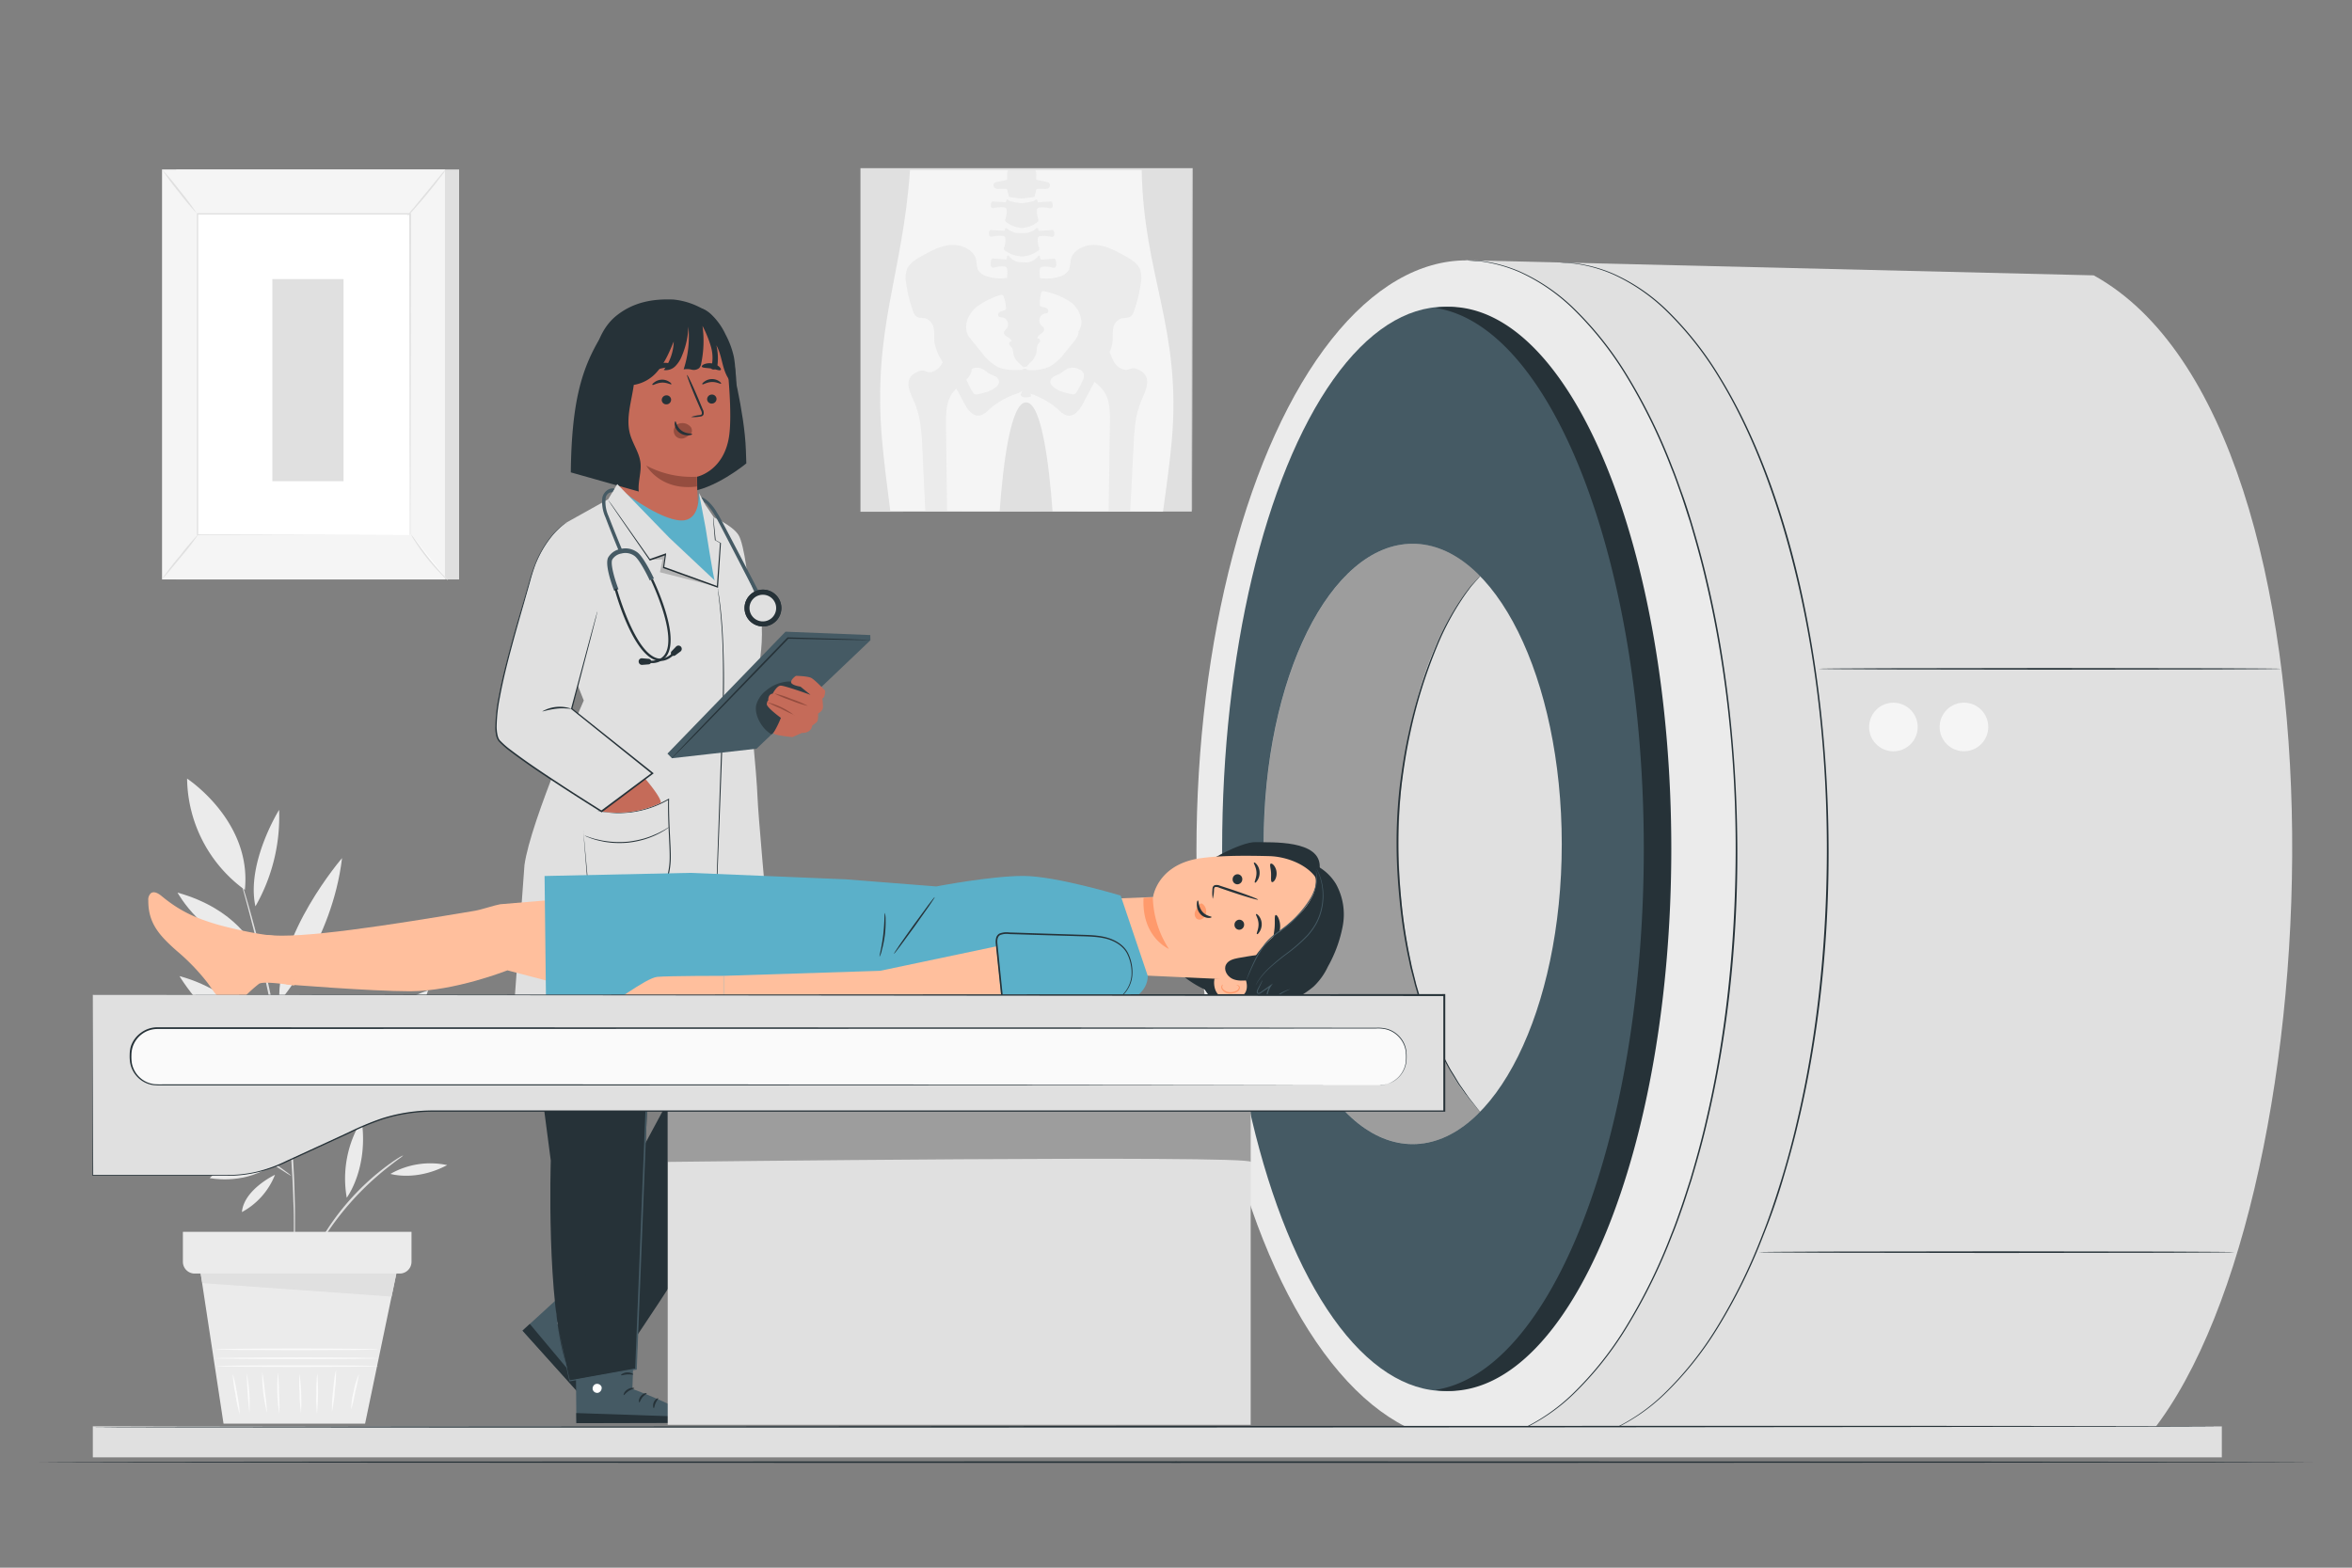 <svg xmlns="http://www.w3.org/2000/svg" viewBox="0 0 750 500"><rect x="0" y="0" width="750" height="500" fill="#808080" stroke="none"/><g id="freepik--background-complete--inject-2"><rect x="56.19" y="54.05" width="90.21" height="130.76" style="fill:#e0e0e0"></rect><rect x="51.67" y="54.05" width="90.21" height="130.76" style="fill:#f5f5f5"></rect><rect x="62.88" y="68.21" width="67.8" height="102.44" style="fill:#fff"></rect><path d="M130.68,170.65s0-.18,0-.5,0-.82,0-1.46c0-1.28,0-3.17,0-5.61,0-4.91,0-12.07-.06-21.11,0-18.06-.06-43.64-.11-73.76l.23.23-67.79,0h0l.24-.25c0,38.64,0,74.27,0,102.44l-.2-.2,49.35.1,13.63,0,3.58,0c.81,0,1.24,0,1.24,0l-1.2,0-3.54,0-13.59.05-49.47.1h-.2v-.19c0-28.17,0-63.8,0-102.44V68h.26l67.79,0h.22v.22c0,30.18-.08,55.81-.11,73.91,0,9,0,16.15-.06,21,0,2.43,0,4.3,0,5.58,0,.62,0,1.09,0,1.42S130.68,170.65,130.68,170.65Z" style="fill:#e0e0e0"></path><path d="M142.14,54.05a16,16,0,0,1-1.61,2.33c-1.05,1.41-2.53,3.31-4.23,5.37s-3.29,3.89-4.46,5.19a15.6,15.6,0,0,1-2,2,17.49,17.49,0,0,1,1.73-2.25l4.34-5.27,4.34-5.27A16.35,16.35,0,0,1,142.14,54.05Z" style="fill:#e0e0e0"></path><path d="M131,170.32a84.67,84.67,0,0,0,11.83,14.79" style="fill:#fff"></path><path d="M142.85,185.11a13.8,13.8,0,0,1-2.06-1.88,63.13,63.13,0,0,1-4.46-5,63.89,63.89,0,0,1-3.93-5.46,13.79,13.79,0,0,1-1.38-2.42,18.4,18.4,0,0,1,1.67,2.23c1,1.39,2.39,3.3,4,5.34s3.19,3.83,4.33,5.1A19.24,19.24,0,0,1,142.85,185.11Z" style="fill:#e0e0e0"></path><path d="M51.66,184.71l11.81-14.58" style="fill:#fff"></path><path d="M63.47,170.13a88.54,88.54,0,0,1-5.71,7.44c-3.27,4-6,7.22-6.1,7.14a86.64,86.64,0,0,1,5.72-7.45A91.18,91.18,0,0,1,63.47,170.13Z" style="fill:#e0e0e0"></path><path d="M51.67,54.05a78.24,78.24,0,0,1,5.74,6.85,83.21,83.21,0,0,1,5.35,7.17A81.32,81.32,0,0,1,57,61.21,81.55,81.55,0,0,1,51.67,54.05Z" style="fill:#e0e0e0"></path><rect x="86.85" y="89.01" width="22.7" height="64.46" style="fill:#e0e0e0"></rect><path d="M94.77,352.88a35.31,35.31,0,0,1,9.39-23.33C107,341.26,94.77,352.88,94.77,352.88Z" style="fill:#ebebeb"></path><path d="M108.41,346.28a35.28,35.28,0,0,1,25.14-.7C124,352.85,108.41,346.28,108.41,346.28Z" style="fill:#ebebeb"></path><path d="M110,338.69a27.84,27.84,0,0,1,3.42-19.54C117.5,327.72,110,338.69,110,338.69Z" style="fill:#ebebeb"></path><path d="M57.23,311.32C77.16,316.63,87.86,334,87.86,334,70.82,334,57.23,311.32,57.23,311.32Z" style="fill:#ebebeb"></path><path d="M89.07,319.49c-1-21.49,20-45.8,20-45.8-3.17,26.67-20,45.8-20,45.8" style="fill:#ebebeb"></path><path d="M89,258.3a57.46,57.46,0,0,1-7.55,30.77C78.45,275.25,89,258.3,89,258.3Z" style="fill:#ebebeb"></path><path d="M80.87,302c-15.71-1.68-24.26-17.31-24.26-17.31C75.61,290,80.87,302,80.87,302Z" style="fill:#ebebeb"></path><path d="M47,367.64a35.32,35.32,0,0,1,24.7-4.76C63.39,371.61,47,367.64,47,367.64Z" style="fill:#ebebeb"></path><path d="M87.69,374.69a23.12,23.12,0,0,1-10.55,11.89C77.81,379.33,87.69,374.69,87.69,374.69Z" style="fill:#ebebeb"></path><path d="M85.67,372.38c-8.93,5.5-18.79,3.35-18.79,3.35C72.93,369.43,85.67,372.38,85.67,372.38Z" style="fill:#ebebeb"></path><path d="M93.7,401.3a1.34,1.34,0,0,1,0-.32c0-.25,0-.56,0-.94,0-.88,0-2.08,0-3.6s0-3.47,0-5.69,0-4.75-.16-7.54c-.13-5.59-.53-12.23-1.1-19.59s-1.53-15.43-2.76-23.87C87.11,322.88,83.71,307.8,81,297c-1.38-5.42-2.53-9.79-3.38-12.8-.39-1.46-.71-2.62-.94-3.47l-.22-.91a1.31,1.31,0,0,1-.06-.32,1.44,1.44,0,0,1,.12.3l.3.89c.26.84.62,2,1.06,3.44.93,3,2.16,7.34,3.6,12.75a398.34,398.34,0,0,1,8.82,42.81c1.23,8.45,2.1,16.54,2.71,23.91s.88,14,1,19.64c.09,2.79.06,5.32.06,7.55s0,4.13-.09,5.69-.1,2.72-.13,3.61c0,.37,0,.68-.05.93A1,1,0,0,1,93.7,401.3Z" style="fill:#e0e0e0"></path><path d="M64.87,355.82c.11-.16,6.46,4,14.18,9.29s13.89,9.72,13.78,9.88-6.45-4-14.18-9.3S64.76,356,64.87,355.82Z" style="fill:#e0e0e0"></path><path d="M92.83,358.11a6,6,0,0,1,1-1.07l2.83-2.72,9.44-8.86,9.44-8.85,2.86-2.68a6.13,6.13,0,0,1,1.11-.93,5.26,5.26,0,0,1-.91,1.12c-.62.69-1.55,1.66-2.71,2.85-2.33,2.36-5.61,5.55-9.31,9s-7.1,6.52-9.59,8.71c-1.24,1.09-2.26,2-3,2.56A5.06,5.06,0,0,1,92.83,358.11Z" style="fill:#e0e0e0"></path><path d="M44.7,345.64s16.24-.31,23.1,12.47A29.27,29.27,0,0,1,44.7,345.64Z" style="fill:#ebebeb"></path><path d="M66.87,339.12S80.09,348.55,78,362.9A29.25,29.25,0,0,1,66.87,339.12Z" style="fill:#ebebeb"></path><path d="M136.5,315.89s-5.22,18.17-21.79,21.44A34.06,34.06,0,0,1,136.5,315.89Z" style="fill:#ebebeb"></path><path d="M59.66,248.33s20.72,13.51,18.42,35.49A44.56,44.56,0,0,1,59.66,248.33Z" style="fill:#ebebeb"></path><path d="M128.6,368.5a8.41,8.41,0,0,1-1.35,1.08c-.89.65-2.17,1.61-3.71,2.84A90.92,90.92,0,0,0,103,395.24c-1.05,1.67-1.87,3-2.42,4a8.91,8.91,0,0,1-.93,1.45,8.15,8.15,0,0,1,.69-1.58c.47-1,1.23-2.42,2.24-4.13a79.25,79.25,0,0,1,20.61-23c1.6-1.19,2.92-2.1,3.87-2.68A8.46,8.46,0,0,1,128.6,368.5Z" style="fill:#e0e0e0"></path><path d="M110.57,382a35.32,35.32,0,0,1,4.76-24.7C117.56,372.7,110.57,382,110.57,382Z" style="fill:#ebebeb"></path><path d="M124.51,374.4a25.68,25.68,0,0,1,18.08-2.8C132.59,376.9,124.51,374.4,124.51,374.4Z" style="fill:#ebebeb"></path><polygon points="63.5 402.99 71.28 454.06 116.42 454.06 126.9 403.73 63.5 402.99" style="fill:#ebebeb"></polygon><path d="M120.59,435.72c0,.14-11.57.26-25.84.26s-25.84-.12-25.84-.26,11.57-.27,25.84-.27S120.59,435.57,120.59,435.72Z" style="fill:#fafafa"></path><path d="M120.76,433.21c0,.14-11.65.26-26,.26s-26-.12-26-.26,11.64-.27,26-.27S120.76,433.06,120.76,433.21Z" style="fill:#fafafa"></path><path d="M120.67,430.37c0,.15-11.64.26-26,.26s-26-.11-26-.26,11.64-.27,26-.27S120.67,430.22,120.67,430.37Z" style="fill:#fafafa"></path><path d="M76.46,451.14a41.52,41.52,0,0,1-1.38-6.43,42.09,42.09,0,0,1-.87-6.52,39.82,39.82,0,0,1,1.39,6.43A41.57,41.57,0,0,1,76.46,451.14Z" style="fill:#fafafa"></path><path d="M79.53,450.6A146.27,146.27,0,0,1,78.68,438a50.33,50.33,0,0,1,.85,12.57Z" style="fill:#fafafa"></path><path d="M85.13,450.6a50.68,50.68,0,0,1-1.52-13,56.79,56.79,0,0,1,.87,6.47A55.26,55.26,0,0,1,85.13,450.6Z" style="fill:#fafafa"></path><path d="M89.06,450.87a51.94,51.94,0,0,1-.43-13.1,56,56,0,0,1,.33,6.54A55.46,55.46,0,0,1,89.06,450.87Z" style="fill:#fafafa"></path><path d="M96,450.6a38.38,38.38,0,0,1-.47-6.2,37.41,37.41,0,0,1,0-6.23A71.74,71.74,0,0,1,96,450.6Z" style="fill:#fafafa"></path><path d="M101.09,450.87a40,40,0,0,1-.21-6.42,38.53,38.53,0,0,1,.32-6.41,77.77,77.77,0,0,1-.11,12.83Z" style="fill:#fafafa"></path><path d="M105.86,450.19a41.51,41.51,0,0,1,.38-6.71,42,42,0,0,1,.92-6.66,43.76,43.76,0,0,1-.39,6.71A44.26,44.26,0,0,1,105.86,450.19Z" style="fill:#fafafa"></path><path d="M112,449.52a22.75,22.75,0,0,1,.76-5.71,22.23,22.23,0,0,1,1.68-5.5,51.62,51.62,0,0,1-1.16,5.62A52,52,0,0,1,112,449.52Z" style="fill:#fafafa"></path><path d="M58.32,392.88v9.55a3.76,3.76,0,0,0,3.77,3.76h65.37a3.76,3.76,0,0,0,3.76-3.76v-9.55Z" style="fill:#ebebeb"></path><polygon points="63.99 406.19 64.53 409.24 124.86 413.54 126.39 406.19 63.99 406.19" style="fill:#e0e0e0"></polygon><rect x="274.56" y="54.05" width="105.44" height="109.1" style="fill:#e0e0e0"></rect><path d="M281.29,140.61c.54,6.12,1.54,14.14,2.62,22.54h34.85c1.09-15.13,3.54-34.89,8.44-34.8,4.89-.09,7.34,19.67,8.44,34.8h35.22c1.18-8.4,2.25-16.42,2.79-22.54,3.18-35.91-9-52.44-9.6-86.56H290.2C287.83,88.12,278.12,104.7,281.29,140.61Z" style="fill:#f5f5f5"></path><path d="M362.88,117.83c-2.77-1.24-2.63,1.15-5.64-.42-2-1-2.53-3.23-3.43-5.09a10.79,10.79,0,0,0,.9-2.91c.21-1.46,0-3,.23-4.41a4,4,0,0,1,2.57-3.42c1-.28,2.14-.06,3-.63a3.29,3.29,0,0,0,1.07-1.69,45.38,45.38,0,0,0,2.19-8.88,8.4,8.4,0,0,0-.25-4.51c-.85-2-2.95-3.22-4.92-4.31-2.94-1.62-6-3.28-9.41-3.44S342,79.85,341.39,83a12.39,12.39,0,0,1-.5,3,5.08,5.08,0,0,1-3.23,2.29,14.21,14.21,0,0,1-6,.39,12,12,0,0,1-.12-2.47,1.75,1.75,0,0,1,.12-.65,1,1,0,0,1,.87-.49,7.93,7.93,0,0,1,3.06.27,1,1,0,0,0,.8,0c.55-.3.49-1.34.33-2.09a1.11,1.11,0,0,0-.28-.66.65.65,0,0,0-.47-.09l-3.76.3a.41.41,0,0,1-.34-.07c-.27-.23-.09-.92-.38-1.12s-.41.08-.57.27a5.56,5.56,0,0,1-2.79,1.75c-.45.11-2,0-2.76,0a5.2,5.2,0,0,1-.75-.06,5.52,5.52,0,0,1-2.79-1.75c-.16-.19-.38-.4-.58-.27s-.1.89-.37,1.12a.42.42,0,0,1-.34.07l-3.77-.3a.62.62,0,0,0-.46.09,1.12,1.12,0,0,0-.29.66c-.16.75-.22,1.79.34,2.09a1,1,0,0,0,.8,0,7.88,7.88,0,0,1,3.05-.27,1,1,0,0,1,.88.49,1.75,1.75,0,0,1,.12.65,11.44,11.44,0,0,1-.13,2.48,14.17,14.17,0,0,1-6-.39A5.05,5.05,0,0,1,311.82,86a11.92,11.92,0,0,1-.51-3c-.61-3.15-4.37-5-7.77-4.88s-6.48,1.82-9.41,3.44c-2,1.09-4.07,2.31-4.92,4.31a8.5,8.5,0,0,0-.26,4.51,45.4,45.4,0,0,0,2.2,8.88,3.16,3.16,0,0,0,1.07,1.69c.83.57,2,.35,3,.63a4.07,4.07,0,0,1,2.57,3.42c.23,1.46,0,3,.22,4.41a16,16,0,0,0,2,5.09c.19.35.38.7.56,1.06a5.41,5.41,0,0,1-2.32,2.6c-3,1.56-2.87-.84-5.64.41-4,1.78-3.23,4.94-1.6,8.41a30.15,30.15,0,0,1,2.34,7.39,61.77,61.77,0,0,1,.72,7.81q.51,10.48,1,21H302q-.17-13.82-.34-27.62c0-3.61,0-7.54,2.18-10.37a11.36,11.36,0,0,1,1.15-1.25l2.56,4.82c1,1.94,2.72,4.2,5,3.75a5.91,5.91,0,0,0,2.61-1.69,25.5,25.5,0,0,1,8.51-5.08,8.11,8.11,0,0,0,2.23-1,1.74,1.74,0,0,1-.19.54c-.24.42-.4.75.09,1.13a1.76,1.76,0,0,0,.94.31,4.23,4.23,0,0,0,2-.3,1.72,1.72,0,0,0-.2-.88l.65.23a25.4,25.4,0,0,1,8.51,5.08,6,6,0,0,0,2.61,1.69c2.24.45,3.94-1.81,5-3.75l3.69-7a17.28,17.28,0,0,1,2.75,2.65c2.17,2.83,2.22,6.76,2.17,10.37q-.21,14.17-.4,28.37h6.88l1.11-21.7a60.14,60.14,0,0,1,.73-7.82,30.26,30.26,0,0,1,2.36-7.38C366.1,122.78,366.85,119.62,362.88,117.83ZM318,123.07a7.27,7.27,0,0,1-3.35,1.92,25.88,25.88,0,0,1-2.58.7,1.93,1.93,0,0,1-1.28,0,1.83,1.83,0,0,1-.72-.81,31,31,0,0,1-1.81-3.54c0-.08-.07-.16-.11-.25a6.82,6.82,0,0,0,1.49-2.18,3.2,3.2,0,0,0,.2-1.23,4.15,4.15,0,0,1,3.43,0c.82.42,1.49,1.1,2.3,1.54.62.34,1.31.54,1.91.91a2,2,0,0,1,1.09,1.71A2.07,2.07,0,0,1,318,123.07Zm9.52-5.07a.59.59,0,0,0-.18-.28.77.77,0,0,0-.48-.1c-.34,0-.75,0-.93.35-2.71.12-5.53.14-7.92-1a16.14,16.14,0,0,1-5-4.57l-2.65-3.24a14,14,0,0,1-.87-1.16,5.11,5.11,0,0,1-1.39-3.09c-.26-2.72,1.31-5.36,3.41-7.09a24.72,24.72,0,0,1,7.25-3.65,1.12,1.12,0,0,1,.91-.07,1.14,1.14,0,0,1,.45.67,13.89,13.89,0,0,1,.67,3.26,1.05,1.05,0,0,1-.09.66.92.92,0,0,1-.48.31,6.08,6.08,0,0,0-1.46.54c-.43.3-.69,1-.34,1.36s.81.27,1.25.33a2.27,2.27,0,0,1,1.44,3.42c-.35.47-.91.84-.95,1.43-.11,1.29,2.18,1.49,2.43,2.77a.82.82,0,0,0-.7,1.21,3.09,3.09,0,0,0,.52.5c.65.64.6,1.68.81,2.57.4,1.65,1.75,2.83,3.09,3.87v.16a11.43,11.43,0,0,0,1.54-.47l-.36,0c1.35-1.24,2.78-2.63,3.05-4.45.13-.91,0-1.95.58-2.64a3.51,3.51,0,0,0,.47-.55.83.83,0,0,0-.81-1.14c.12-1.29,2.39-1.71,2.17-3-.11-.57-.69-.89-1.08-1.33a2.27,2.27,0,0,1,1.12-3.54c.43-.1.94-.09,1.21-.44a1,1,0,0,0-.46-1.32,5.43,5.43,0,0,0-1.51-.4,1,1,0,0,1-.5-.27,1.09,1.09,0,0,1-.16-.64,13.75,13.75,0,0,1,.38-3.32,1.08,1.08,0,0,1,.38-.71,1.17,1.17,0,0,1,.92,0,24.92,24.92,0,0,1,7.55,3,8.57,8.57,0,0,1,4.05,6.75,5.14,5.14,0,0,1-.95,3c.1,1.25-.79,2.46-1.63,3.49l-2.66,3.24a16,16,0,0,1-5,4.57A14.78,14.78,0,0,1,327.55,118Zm17.73,3.31a31,31,0,0,1-1.81,3.54,1.83,1.83,0,0,1-.72.81,1.93,1.93,0,0,1-1.28,0,25.88,25.88,0,0,1-2.58-.7,7.22,7.22,0,0,1-3.35-1.92,2.14,2.14,0,0,1-.58-1.22,2.05,2.05,0,0,1,1.1-1.71c.6-.37,1.29-.57,1.91-.91.81-.44,1.48-1.12,2.3-1.54a4.55,4.55,0,0,1,4.15.27,2.22,2.22,0,0,1,1.23,1.43A3.11,3.11,0,0,1,345.28,121.31Z" style="fill:#ebebeb"></path><path d="M315.8,75.43a1.37,1.37,0,0,0,.8,0,10.08,10.08,0,0,1,3-.2,1.14,1.14,0,0,1,.88.37,1,1,0,0,1,.12.48,6.64,6.64,0,0,1-.35,2.69,1.16,1.16,0,0,0-.1.77,1,1,0,0,0,.37.4,9.24,9.24,0,0,0,4.54,1.76.81.81,0,0,0,.38.07l.45,0h.2a1,1,0,0,0,.3,0,9.33,9.33,0,0,0,4.61-1.77,1,1,0,0,0,.37-.4,1.1,1.1,0,0,0-.09-.77,6.64,6.64,0,0,1-.35-2.69,1,1,0,0,1,.12-.49,1.16,1.16,0,0,1,.87-.36,10.15,10.15,0,0,1,3.06.2,1.37,1.37,0,0,0,.8,0c.55-.22.49-1,.33-1.55a.74.74,0,0,0-.28-.49.83.83,0,0,0-.47-.06l-3.76.22a.56.56,0,0,1-.34,0c-.27-.18-.09-.69-.38-.84s-.41.06-.57.2a6,6,0,0,1-2.79,1.3c-.15,0-.4,0-.69.08a17.46,17.46,0,0,1-2.82-.09,5.89,5.89,0,0,1-2.79-1.3c-.16-.14-.38-.3-.58-.2s-.1.66-.37.84a.57.57,0,0,1-.34,0l-3.77-.22a.79.79,0,0,0-.46.06.75.75,0,0,0-.29.49C315.31,74.44,315.24,75.21,315.8,75.43Z" style="fill:#ebebeb"></path><path d="M316.38,66.32a1.17,1.17,0,0,0,.76,0,9.36,9.36,0,0,1,2.89-.2,1,1,0,0,1,.83.37A1.26,1.26,0,0,1,321,67a7.2,7.2,0,0,1-.34,2.69,1.22,1.22,0,0,0-.09.77,1.15,1.15,0,0,0,.35.41,8.61,8.61,0,0,0,4.18,1.74.71.71,0,0,0,.38.08l.47,0h.24a.79.79,0,0,0,.34-.06,8.5,8.5,0,0,0,4.21-1.75.9.9,0,0,0,.35-.4,1.21,1.21,0,0,0-.08-.77,7,7,0,0,1-.34-2.69,1,1,0,0,1,.12-.48,1,1,0,0,1,.83-.37,9.38,9.38,0,0,1,2.89.2,1.24,1.24,0,0,0,.76,0c.52-.22.46-1,.31-1.55a.77.77,0,0,0-.27-.49.73.73,0,0,0-.44-.06l-3.56.22a.54.54,0,0,1-.33,0c-.25-.18-.08-.68-.35-.83s-.39,0-.55.19c-.57.51-3,.77-4.22,1-1.2-.2-3.69-.46-4.28-1-.15-.14-.36-.3-.54-.19s-.1.65-.36.83a.5.5,0,0,1-.32,0l-3.57-.22a.73.73,0,0,0-.44.06.77.77,0,0,0-.27.49C315.91,65.33,315.86,66.1,316.38,66.32Z" style="fill:#ebebeb"></path><path d="M317.35,60.05a2.06,2.06,0,0,0,1.17.21l2.16,0a.53.53,0,0,1,.4.12.77.77,0,0,1,.17.39l.48,2a28.4,28.4,0,0,0,3.87.52h0a33.81,33.81,0,0,0,4.29-.51l.48-2a.85.85,0,0,1,.16-.39.56.56,0,0,1,.41-.12l2.16,0a2.24,2.24,0,0,0,1.17-.21,1.2,1.2,0,0,0,.52-1.21c-.13-.6-.71-.79-1.2-.88l-3.09-.6c-.17-.94.11-2-.21-2.85a1.73,1.73,0,0,0-.24-.47h-8.5a2.2,2.2,0,0,0-.24.46c-.31.88,0,1.92-.2,2.86L318,58c-.49.09-1.08.28-1.21.88A1.2,1.2,0,0,0,317.35,60.05Z" style="fill:#ebebeb"></path><path d="M380,163.15s0-.18,0-.52,0-.85,0-1.51c0-1.34,0-3.31,0-5.87,0-5.14,0-12.66-.06-22.21,0-19.1-.07-46.35-.12-79l.23.22-105.43,0h0l.26-.26c0,40,0,77.48,0,109.1l-.22-.22L351,163l21.43.06,5.66,0,1.46,0h-1.41l-5.62,0-21.37.06-76.54.11h-.23v-.22c0-31.62,0-69.08,0-109.1v-.26h.27l105.43,0h.23v.23c-.05,32.7-.09,60-.12,79.13,0,9.54-.05,17-.06,22.16,0,2.54,0,4.5,0,5.83,0,.65,0,1.14,0,1.48S380,163.15,380,163.15Z" style="fill:#e0e0e0"></path></g><g id="freepik--ct-scan--inject-2"><path d="M683.51,459.86H467.63V83l200,4.82C754.38,135.63,744.34,390.3,683.51,459.86Z" style="fill:#e0e0e0"></path><ellipse cx="467.63" cy="271.45" rx="86.11" ry="188.41" style="fill:#ebebeb"></ellipse><path d="M496.74,459.86l1.15-.09,3.36-.22a46.6,46.6,0,0,0,12.44-3.47,60.16,60.16,0,0,0,16.84-11.5,107.7,107.7,0,0,0,16.88-21.17,177.75,177.75,0,0,0,14.51-29.5c2.19-5.5,4.14-11.31,6-17.32s3.57-12.29,5.06-18.78c6.15-25.91,9.48-55.18,9.56-85.9s-3.22-60-9.27-86S558.56,137.38,548,120.23A106.57,106.57,0,0,0,531.16,99a59.63,59.63,0,0,0-16.83-11.5,46.41,46.41,0,0,0-12.44-3.45l-3.36-.22-1.15-.09s.39,0,1.15,0l3.37.17a45.72,45.72,0,0,1,12.51,3.36,59.28,59.28,0,0,1,17,11.48A106.68,106.68,0,0,1,548.31,120c10.63,17.17,19.49,39.82,25.47,65.8s9.3,55.3,9.32,86.07-3.43,60.07-9.62,86c-1.49,6.5-3.27,12.75-5.08,18.81s-3.87,11.83-6.08,17.33a177.11,177.11,0,0,1-14.59,29.54,107.54,107.54,0,0,1-17,21.19,60,60,0,0,1-17,11.48,45.58,45.58,0,0,1-12.5,3.38l-3.38.17C497.13,459.86,496.74,459.86,496.74,459.86Z" style="fill:#263238"></path><path d="M467.63,459.86l1.15-.09,3.37-.22a46.9,46.9,0,0,0,12.46-3.48,60.1,60.1,0,0,0,16.86-11.54,107.88,107.88,0,0,0,16.9-21.23,179,179,0,0,0,14.51-29.57C534,391,535,388.12,536,385.24s1.94-5.87,2.91-8.87c1.8-6.06,3.56-12.32,5.05-18.82,6.14-26,9.44-55.3,9.51-86.09s-3.37-60.13-9.51-86.1c-1.49-6.51-3.26-12.77-5.05-18.83-1-3-1.9-6-2.91-8.87s-2-5.74-3.13-8.48a179.5,179.5,0,0,0-14.51-29.58,108.62,108.62,0,0,0-16.9-21.23,60.1,60.1,0,0,0-16.86-11.54,46.42,46.42,0,0,0-12.46-3.47l-3.37-.22-1.15-.1,1.15,0c.76,0,1.9.08,3.38.17a45.91,45.91,0,0,1,12.53,3.4,60,60,0,0,1,17,11.51,108.06,108.06,0,0,1,17,21.25A178.32,178.32,0,0,1,533.28,149c1.14,2.74,2.09,5.61,3.15,8.49s2,5.88,2.92,8.89c1.81,6.06,3.59,12.34,5.08,18.85,6.19,26,9.5,55.38,9.57,86.21s-3.39,60.2-9.57,86.2c-1.49,6.51-3.27,12.78-5.08,18.84-1,3-1.9,6-2.92,8.89s-2,5.75-3.15,8.49a178.32,178.32,0,0,1-14.6,29.61,107.34,107.34,0,0,1-17,21.25,60,60,0,0,1-17,11.51,45.46,45.46,0,0,1-12.53,3.4c-1.48.1-2.62.13-3.38.17S467.63,459.86,467.63,459.86Z" style="fill:#263238"></path><ellipse cx="460.64" cy="270.75" rx="70.93" ry="172.9" style="fill:#455a64"></ellipse><path d="M462,97.85a29.17,29.17,0,0,0-4.38.34c37.13,5.52,66.55,80.66,66.55,172.56s-29.42,167-66.55,172.56a29.17,29.17,0,0,0,4.38.34c39.18,0,70.94-77.41,70.94-172.9S501.22,97.85,462,97.85Z" style="fill:#263238"></path><ellipse cx="450.48" cy="269.17" rx="47.53" ry="95.74" style="fill:#e0e0e0"></ellipse><g style="opacity:0.3"><path d="M472,183.76c-6.45-6.61-13.76-10.33-21.49-10.33-26.25,0-47.53,42.86-47.53,95.74s21.28,95.73,47.53,95.73c7.73,0,15-3.72,21.49-10.32-15.45-15.81-26-48.12-26-85.41S456.52,199.56,472,183.76Z"></path></g><path d="M727.49,213.32c0,.15-33.06.26-73.82.26s-73.83-.11-73.83-.26,33-.26,73.83-.26S727.49,213.18,727.49,213.32Z" style="fill:#263238"></path><path d="M712.61,399.36c0,.15-34,.26-75.92.26s-75.92-.11-75.92-.26,34-.26,75.92-.26S712.61,399.22,712.61,399.36Z" style="fill:#263238"></path><circle cx="603.74" cy="231.86" r="7.75" transform="translate(239.79 766.46) rotate(-76.76)" style="fill:#f5f5f5"></circle><circle cx="626.26" cy="231.86" r="7.75" transform="translate(19.48 510.74) rotate(-45)" style="fill:#f5f5f5"></circle><path d="M472,183.76a4.73,4.73,0,0,1-.3.37c-.22.25-.52.59-.9,1l-1.49,1.68c-.56.69-1.14,1.53-1.83,2.45a85.42,85.42,0,0,0-9.3,17.1A156.92,156.92,0,0,0,449.66,234c-1.17,5.32-2.05,11-2.78,16.85a160.16,160.16,0,0,0-1,18.31c0,6.29.42,12.42,1,18.32a165.88,165.88,0,0,0,2.51,16.9c.28,1.33.56,2.65.83,4l.95,3.8c.16.63.31,1.25.46,1.87l.54,1.81,1,3.55c.79,2.28,1.5,4.51,2.31,6.61l1.23,3.07c.2.5.4,1,.59,1.48s.44.95.65,1.42c.88,1.87,1.64,3.68,2.55,5.29s1.63,3.22,2.52,4.6,1.62,2.71,2.37,3.89l2.19,3.15.94,1.33c.32.4.61.78.89,1.12l1.39,1.76.85,1.09c.19.25.28.39.28.39l-.32-.35-.89-1.06-1.43-1.73-.92-1.11c-.3-.41-.61-.86-1-1.32l-2.23-3.13c-.77-1.18-1.55-2.49-2.42-3.88s-1.66-3-2.57-4.59-1.69-3.43-2.58-5.3l-.66-1.42c-.2-.49-.41-1-.61-1.48l-1.24-3.08c-.83-2.1-1.55-4.33-2.35-6.62L451.74,316l-.54-1.82c-.16-.62-.31-1.24-.47-1.87l-1-3.82q-.4-1.95-.84-4a163.33,163.33,0,0,1-2.55-16.94c-.59-5.91-1-12.06-1-18.37a158.63,158.63,0,0,1,1-18.36c.74-5.9,1.64-11.57,2.83-16.9a154,154,0,0,1,8.61-27.67,83.82,83.82,0,0,1,9.47-17.07c.71-.92,1.31-1.75,1.88-2.43l1.53-1.65.95-1A3.85,3.85,0,0,1,472,183.76Z" style="fill:#263238"></path></g><g id="freepik--Floor--inject-2"><path d="M737.44,466.33c0,.14-162.28.26-362.42.26s-362.46-.12-362.46-.26,162.25-.26,362.46-.26S737.44,466.19,737.44,466.33Z" style="fill:#263238"></path><rect x="29.6" y="454.91" width="678.89" height="9.9" style="fill:#e0e0e0"></rect><path d="M708.48,454.91c0,.14-152.08.32-339.64.39s-339.68,0-339.68-.14,152.05-.31,339.68-.38S708.48,454.76,708.48,454.91Z" style="fill:#263238"></path></g><g id="freepik--character-2--inject-2"><path d="M188.9,404,166.62,424.4l25.21,27.85c2.51-2.57-5.19-21.82-5.19-21.82L200.56,417Z" style="fill:#455a64"></path><path d="M180.05,420.73a1.54,1.54,0,0,0-2,.39,1.47,1.47,0,0,0,.37,2,1.61,1.61,0,0,0,2.12-.42,1.52,1.52,0,0,0-.61-2" style="fill:#fff"></path><path d="M166.62,424.4l2.32-2.15L192.17,450s.57,1.73-.44,2.38Z" style="fill:#263238"></path><path d="M187.19,430.76c-.14.12-.82-.51-1.86-.78s-1.94-.11-2-.29.91-.68,2.17-.33S187.34,430.67,187.19,430.76Z" style="fill:#fff"></path><path d="M188.63,434.77c-.11.15-.87-.23-1.87-.17s-1.72.48-1.83.34.51-.92,1.74-1S188.75,434.65,188.63,434.77Z" style="fill:#fff"></path><path d="M186.63,439.6c-.17-.12.23-.86,1.43-1.23s1.93,0,1.87.2-.81.13-1.68.41S186.77,439.72,186.63,439.6Z" style="fill:#fff"></path><path d="M190.25,427.54c-.18.06-.55-.74-1.3-1.46s-1.53-1.1-1.48-1.28,1.06,0,1.93.83S190.42,427.51,190.25,427.54Z" style="fill:#fff"></path><path d="M193,423.89c0,.05-.62-.41-1.25-1.41a8.28,8.28,0,0,1-.88-1.86,9.85,9.85,0,0,1-.3-1.19,2.58,2.58,0,0,1-.05-.71.81.81,0,0,1,.67-.72,1,1,0,0,1,.85.31,2.68,2.68,0,0,1,.4.59,6.22,6.22,0,0,1,.49,1.14,6.76,6.76,0,0,1,.32,2,3.13,3.13,0,0,1-.39,1.84c-.1,0,0-.72-.06-1.82a7.47,7.47,0,0,0-.43-1.88,5.86,5.86,0,0,0-.48-1c-.19-.37-.41-.62-.61-.58s-.1,0-.13.17a2.07,2.07,0,0,0,0,.53,9.2,9.2,0,0,0,.25,1.12,10.55,10.55,0,0,0,.7,1.81A11.52,11.52,0,0,1,193,423.89Z" style="fill:#fff"></path><path d="M192.6,423.89c-.07,0,.18-.74,1-1.59a6.21,6.21,0,0,1,1.7-1.19,6.72,6.72,0,0,1,1.17-.42A1.56,1.56,0,0,1,198,421a.88.88,0,0,1,.14.93,2.91,2.91,0,0,1-.38.61,4.34,4.34,0,0,1-2.92,1.56c-1.22.11-1.89-.31-1.86-.37a13.66,13.66,0,0,0,1.79-.08,4.28,4.28,0,0,0,1.71-.74,4,4,0,0,0,.78-.76c.26-.31.4-.64.27-.72a1.08,1.08,0,0,0-.9-.08,6.7,6.7,0,0,0-1.07.34,6.85,6.85,0,0,0-1.64,1C193.06,423.33,192.69,423.94,192.6,423.89Z" style="fill:#fff"></path><path d="M183.52,423.66l.28,30.19,37.56-.16c-.23-3.59-19.7-10.71-19.7-10.71l.62-19.35Z" style="fill:#455a64"></path><path d="M190,441.4a1.55,1.55,0,0,0-1,1.76,1.48,1.48,0,0,0,1.73,1.06,1.61,1.61,0,0,0,1.1-1.87,1.52,1.52,0,0,0-1.92-.9" style="fill:#fff"></path><path d="M183.8,453.91l-.05-3.23,36.13,1.23s1.67.73,1.48,1.91Z" style="fill:#263238"></path><path d="M202.27,442.79c0,.18-.92.27-1.82.86s-1.38,1.37-1.55,1.3.1-1.14,1.21-1.83S202.31,442.62,202.27,442.79Z" style="fill:#263238"></path><path d="M206.22,444.4c0,.18-.75.49-1.37,1.27s-.8,1.6-1,1.6-.3-1,.49-2S206.21,444.23,206.22,444.4Z" style="fill:#263238"></path><path d="M208.48,449.11c-.17,0-.43-.88,0-1.88s1.32-1.41,1.4-1.26-.45.69-.82,1.52S208.66,449.09,208.48,449.11Z" style="fill:#263238"></path><path d="M201.92,438.36c-.07.17-.92-.08-1.95,0s-1.85.4-1.94.24.68-.81,1.9-.88S202,438.22,201.92,438.36Z" style="fill:#263238"></path><path d="M182.64,251.4s-2.4,8.43-2.67,9c-2.47,5.46-9,18.95-9,18.95s-4.95,17.58-3.85,25.86,8.51,64.94,8.51,64.94-1.46,44.92,4.88,64.9l1.17,5.3,21.17-3.76h0l4.7-111.18,12.92-73.51Z" style="fill:#263238"></path><path d="M235.49,261.49s9.31,75.71,10.43,87.82S203.1,426,203.1,426l-18.54-21.9,28.28-52.58-9.52-52.37,12.54-47.25,17.83.22Z" style="fill:#263238"></path><path d="M177.3,418.11a14.58,14.58,0,0,0,.15,1.54c.13,1,.38,2.5.73,4.42.7,3.83,1.84,9.39,3.38,16.34l0,.15.15,0,21.18-3.71.16,0v-.16c.59-14.54,1.29-31.91,2-50.54.79-20,1.51-38.63,2.11-53.88v0c1.59-12.25,2.91-22.38,3.82-29.47.45-3.52.8-6.29,1-8.19.11-.93.19-1.65.25-2.16s.07-.74.07-.74,0,.25-.13.74-.18,1.22-.31,2.14c-.27,1.9-.65,4.66-1.14,8.18l-4,29.45h0c-.62,15.25-1.37,33.84-2.18,53.88-.73,18.63-1.41,36-2,50.54l.17-.19-21.17,3.81.18.12c-1.57-6.94-2.76-12.49-3.52-16.32-.37-1.91-.65-3.39-.81-4.39-.08-.5-.13-.88-.17-1.14S177.3,418.11,177.3,418.11Z" style="fill:#455a64"></path><path d="M232.77,113.81s4.68,17.49,5.08,29.86l.14,4.12s-10.32,8.57-19,9.1l-7.26-17.84Z" style="fill:#263238"></path><path d="M186.93,124.53c2-8.53,2.73-18.45,9.82-24,5.27-4.12,11.26-5.27,17.95-5a23.47,23.47,0,0,1,9.87,3.28c3.93,2.22,5.59,6.73,7.49,10.83,3.8,8.21,3.32,19.33.74,22.42l-34.31,18.12c-6.85-3.57-11.14-5-12.24-14.12A33.6,33.6,0,0,1,186.93,124.53Z" style="fill:#263238"></path><path d="M197.56,107.29l21.59-6.37c7-1,11.94,7.41,12.66,14.4.79,7.77,1.46,17.28.77,23.13-1.4,11.76-10.3,13.6-10.3,13.6s0,.17.05,3.65l.23,5.63a9.79,9.79,0,0,1-1.9,6.37c-3.18,4.12-9,4.67-15.83,2.14-4-1.47-6.73-4.42-7-8.44L194,111.61A4.12,4.12,0,0,1,197.56,107.29Z" style="fill:#c56b59"></path><path d="M228.48,127.15a1.49,1.49,0,0,1-1.39,1.56,1.44,1.44,0,0,1-1.6-1.29,1.5,1.5,0,0,1,1.39-1.57A1.45,1.45,0,0,1,228.48,127.15Z" style="fill:#263238"></path><path d="M229.94,122.36c-.18.21-1.35-.59-3-.52s-2.76.92-2.95.73.09-.44.59-.84a4.16,4.16,0,0,1,2.35-.83,4,4,0,0,1,2.36.67C229.84,121.93,230,122.27,229.94,122.36Z" style="fill:#263238"></path><path d="M214,127.4a1.49,1.49,0,0,1-1.38,1.56,1.44,1.44,0,0,1-1.6-1.29,1.5,1.5,0,0,1,1.39-1.57A1.44,1.44,0,0,1,214,127.4Z" style="fill:#263238"></path><path d="M214.08,122.55c-.18.21-1.35-.59-3-.52s-2.77.92-3,.73.09-.44.59-.84a4.16,4.16,0,0,1,2.35-.83,4,4,0,0,1,2.36.67C214,122.12,214.16,122.46,214.08,122.55Z" style="fill:#263238"></path><path d="M220.36,133a11.06,11.06,0,0,1,2.6-.58c.41-.05.79-.15.85-.44a2.06,2.06,0,0,0-.32-1.21l-1.34-3.08c-1.87-4.4-3.24-8-3.06-8.1s1.84,3.43,3.7,7.83l1.29,3.11a2.33,2.33,0,0,1,.28,1.61,1,1,0,0,1-.65.63,2.85,2.85,0,0,1-.7.12A10.75,10.75,0,0,1,220.36,133Z" style="fill:#263238"></path><path d="M222.22,152.05a30.76,30.76,0,0,1-16.14-3.56s4.53,8.22,16.18,6.67Z" style="fill:#954d3f"></path><path d="M215.15,136.23a2.58,2.58,0,0,1,2.11-1.26,3.37,3.37,0,0,1,3.13,1.4,2.15,2.15,0,0,1,.19,1.51c-.1.26,0,.13-.21.31a5.78,5.78,0,0,1-2.35,1.59,2.52,2.52,0,0,1-2.71-.87A2.6,2.6,0,0,1,215.15,136.23Z" style="fill:#954d3f"></path><path d="M215.37,134.38c.26,0,.34,1.72,1.89,2.9s3.41.9,3.44,1.14-.4.36-1.19.42a4.37,4.37,0,0,1-2.86-.86,3.79,3.79,0,0,1-1.48-2.43C215.07,134.82,215.25,134.38,215.37,134.38Z" style="fill:#263238"></path><path d="M214.69,116.65c-.12.45-1.74.4-3.61.81s-3.33,1.08-3.62.71c-.13-.18.09-.61.67-1.1a6.15,6.15,0,0,1,2.62-1.21,6.06,6.06,0,0,1,2.88.06C214.35,116.13,214.73,116.44,214.69,116.65Z" style="fill:#263238"></path><path d="M229.8,118c-.36.32-1.54-.23-3-.46s-2.77-.16-3-.58c-.1-.2.15-.53.75-.8a4.66,4.66,0,0,1,2.54-.24,4.54,4.54,0,0,1,2.3,1.08C229.85,117.47,230,117.87,229.8,118Z" style="fill:#263238"></path><path d="M218.79,99.66c0,.09,0,.17.05.26h0Z" style="fill:#263238"></path><path d="M203.69,156.77c-.33-3.07.9-6.15.54-9.21-.38-3.24-2.48-6-3.34-9.17-1.38-5,.51-10.42,1.21-15.63a12.4,12.4,0,0,0,7.6-4.39c2.34-2.73,3.76-6.12,5.14-9.44a15.79,15.79,0,0,1-3.18,9.08,4.28,4.28,0,0,0,3.64-1.18,9.62,9.62,0,0,0,2.14-3.32,25.94,25.94,0,0,0,2.07-9.35A33.6,33.6,0,0,1,218,117.81a5.9,5.9,0,0,1,2.54.09,2.77,2.77,0,0,0,2.42-.51,3,3,0,0,0,.66-1.56,34.92,34.92,0,0,0,.39-11.89,35.86,35.86,0,0,1,2.68,6.59,12.73,12.73,0,0,1,.05,7,1,1,0,0,0,1.45,0,2.47,2.47,0,0,0,.64-1.46,17.9,17.9,0,0,0-.39-5.92c1.17,2.07,1.56,4.47,2.21,6.76s1.67,4.63,3.66,5.94a31.49,31.49,0,0,0-.29-9,27.52,27.52,0,0,0-2.63-7.12,21.06,21.06,0,0,0-4.74-6.59c-3.44-3-4.88-1.72-7.08-.57l-.26.11c0-.06,0-.11,0-.16l-.1-.47a33,33,0,0,0-17.37.81,23.3,23.3,0,0,0-11.35,9.43l-.12.22c-4.89,8.82-8.12,19-8.35,41.15h0Z" style="fill:#263238"></path><path d="M199.57,157.43s12.66,9.57,18.83,8.48c4.94-.86,4.44-8.48,4.44-8.48l2,5.3,5.17,20.72-2.19,9.75-11.76-7.26Z" style="fill:#5BB0C9"></path><path d="M242.75,197.41C241.43,184.12,225,161.12,225,161.12l-2.11-3.9,2.1,11.1s2.56,16.48,2.93,16.82l-14.49-13.63L196.83,154.4l-2.9,4.84-13.23,7.38.34,44,5.11,12.79s-16.94,38.25-18.91,52.5l-5.62,76.75h57.3l9.22-53.33,4.24,53.33,17.05-2c.78.53-7.5-86.4-7.85-96-.33-8.79-2.61-30.22-2.61-30.22S244.07,210.7,242.75,197.41Z" style="fill:#e0e0e0"></path><path d="M227.4,164.92s6.1,2.59,8.08,5.7,3.32,16.65,3.32,16.65L229.12,171Z" style="fill:#e0e0e0"></path><path d="M227.4,164.92a2.6,2.6,0,0,0,0,.49c0,.36.06.83.11,1.44.1,1.28.26,3.1.45,5.38v.06l.05,0,1.65.94-.07-.12c-.27,3.77-.63,8.57-1,14l.24-.15-13-4.71-4.16-1.5.12.21c.21-1.43.41-2.83.61-4.2l0-.3-.29.1-5,1.76.21.07c-3.91-5.55-7.24-10.29-9.61-13.67L195,160.87l-.76-1a3.66,3.66,0,0,0-.27-.35,2.14,2.14,0,0,0,.22.38l.71,1.06,2.69,3.95,9.51,13.75.07.11.13,0,5-1.75-.25-.2c-.2,1.37-.41,2.77-.61,4.19l0,.16.15.05,4.16,1.5,13,4.68.22.08,0-.23c.36-5.44.67-10.25.92-14v-.08l-.07,0-1.65-.92.05.09c-.23-2.28-.42-4.09-.55-5.37-.07-.61-.12-1.08-.16-1.43A2.62,2.62,0,0,0,227.4,164.92Z" style="fill:#263238"></path><g style="opacity:0.2"><polygon points="207.21 178.53 211.28 178.4 210.43 182.51 228.75 187.16 211.56 180.97 212.17 176.78 207.21 178.53"></polygon></g><path d="M213.43,263.76a7.94,7.94,0,0,1-.9.66,11.06,11.06,0,0,1-1.11.7c-.44.25-.93.56-1.52.83a20.35,20.35,0,0,1-1.91.87c-.7.31-1.47.56-2.28.83a30,30,0,0,1-5.42,1.11,31.11,31.11,0,0,1-5.54,0c-.84-.11-1.65-.19-2.39-.35s-1.43-.3-2.06-.46-1.17-.36-1.65-.51a12,12,0,0,1-1.23-.47,5.7,5.7,0,0,1-1-.47,8.05,8.05,0,0,1,1.06.35,11,11,0,0,0,1.23.41c.49.14,1,.33,1.66.46s1.3.31,2,.42,1.53.22,2.37.31a31.37,31.37,0,0,0,5.47,0,32.49,32.49,0,0,0,5.37-1.07c.81-.26,1.57-.5,2.26-.79s1.34-.56,1.92-.83,1.08-.55,1.53-.78a12.46,12.46,0,0,0,1.13-.65A7.37,7.37,0,0,1,213.43,263.76Z" style="fill:#263238"></path><path d="M186,264.84l0,.25.08.73c.07.67.16,1.62.28,2.84.23,2.48.55,6,.95,10.44a12.33,12.33,0,0,0,.88,3.31,10.39,10.39,0,0,0,1.79,3.23,6.38,6.38,0,0,0,3.34,2,10.66,10.66,0,0,0,2.05.29c.71.05,1.43.09,2.16.11a29.3,29.3,0,0,0,4.47-.15,15.84,15.84,0,0,0,4.48-1.12,10.78,10.78,0,0,0,3.89-2.71,11.77,11.77,0,0,0,2.32-4.31,23.91,23.91,0,0,0,.86-6.63c0-2.2-.15-4.35-.23-6.45-.21-4.19-.34-8.15-.26-11.77l.21.12a31.75,31.75,0,0,1-21.48,3.85c-.55-.1-1-.21-1.25-.27l-.32-.07-.1,0,.11,0,.32.05c.29,0,.71.14,1.26.22a32.26,32.26,0,0,0,21.32-4l.22-.13v.25c-.06,3.62.08,7.56.3,11.76.09,2.09.24,4.24.24,6.46a24,24,0,0,1-.88,6.73,11.94,11.94,0,0,1-2.39,4.42,10.93,10.93,0,0,1-4,2.8A16.37,16.37,0,0,1,202,288.2a29.78,29.78,0,0,1-4.51.13c-.73,0-1.45-.06-2.17-.11a11.55,11.55,0,0,1-2.11-.31,6.66,6.66,0,0,1-3.47-2.09A10.74,10.74,0,0,1,188,282.5a12.48,12.48,0,0,1-.87-3.38c-.36-4.4-.65-8-.85-10.45l-.21-2.84-.05-.74A.78.78,0,0,1,186,264.84Z" style="fill:#263238"></path><path d="M228.15,293.8a1.1,1.1,0,0,1,0-.27c0-.2,0-.47,0-.81,0-.72,0-1.76.08-3.09.08-2.7.21-6.59.36-11.38.34-9.61.8-22.87,1.32-37.52.26-7.33.54-14.31.62-20.66s0-12.07-.24-16.86-.61-8.67-.93-11.34c-.13-1.33-.3-2.36-.38-3.07,0-.34-.07-.6-.09-.8l0-.27a1,1,0,0,1,.06.27c0,.19.07.46.13.79.1.7.28,1.73.44,3.07.36,2.66.76,6.53,1,11.33s.4,10.53.32,16.89-.34,13.34-.6,20.66c-.55,14.65-1.05,27.91-1.42,37.52-.19,4.79-.35,8.67-.46,11.37-.07,1.33-.11,2.37-.15,3.1,0,.34,0,.6,0,.8A1.87,1.87,0,0,1,228.15,293.8Z" style="fill:#263238"></path><path d="M197.46,176l1-.42c0-.05-2.24-5.37-4.42-11a10.85,10.85,0,0,1-.93-5.55,2.13,2.13,0,0,1,2.18-2.06l.68-1.14c-1.9-.41-3.61,1.25-3.92,3a12,12,0,0,0,1,6.12C195.21,170.64,197.44,176,197.46,176Z" style="fill:#455a64"></path><path d="M195.86,188.47l1.37-.54c-1.13-2.89-2.66-8-2-9.45a4.23,4.23,0,0,1,2.94-1.94,4.89,4.89,0,0,1,4.3.88c1.57,1.32,3.94,6,4.72,7.7l1.33-.62c-.12-.26-3-6.4-5.1-8.2a6.38,6.38,0,0,0-5.57-1.2,5.66,5.66,0,0,0-3.95,2.77C192.79,180.29,195.34,187.12,195.86,188.47Z" style="fill:#455a64"></path><path d="M210.65,210.8c1.69,0,3.35-.9,4.95-2.7l-.55-.49c-1.76,2-3.56,2.77-5.37,2.35-7.32-1.73-12.89-22.07-13-22.28l-.71.19c.23.86,5.75,21,13.5,22.8A4.78,4.78,0,0,0,210.65,210.8Z" style="fill:#263238"></path><path d="M214.19,208.94h0a.88.88,0,0,0,1.14.08l1.59-1.18a1.06,1.06,0,0,0,.3-1.47h0a1.05,1.05,0,0,0-1.62-.16l-1.43,1.49A.89.89,0,0,0,214.19,208.94Z" style="fill:#263238"></path><path d="M207.54,211.47a5.73,5.73,0,0,0,5-2.23c4.5-6.32-4-23.85-4.35-24.59l-.66.32c.09.18,8.66,17.88,4.41,23.84-1.1,1.55-3.05,2.17-5.78,1.83l-.09.73A12.83,12.83,0,0,0,207.54,211.47Z" style="fill:#263238"></path><path d="M207.67,211.07h0a.89.89,0,0,1-.81.82l-2,.16a1.05,1.05,0,0,1-1.19-.9h0a1,1,0,0,1,1.11-1.19l2.06.17A.88.88,0,0,1,207.67,211.07Z" style="fill:#263238"></path><path d="M240.62,188.68l1.21-.21c-.48-.94-12.1-23.32-12.79-24.32-.12-.18-.26-.42-.43-.69a15.41,15.41,0,0,0-1.13-1.72c-1.14-1.41-2.41-2.76-3.86-3.18l1,1.7c.87.34,1,.9,2.06,2.16a13.25,13.25,0,0,1,1.05,1.59c.18.29.34.56.47.75C228.69,165.54,237.33,182.29,240.62,188.68Z" style="fill:#455a64"></path><path d="M237.42,193.94a5.87,5.87,0,1,0,5.87-5.88A5.87,5.87,0,0,0,237.42,193.94Z" style="fill:#263238"></path><path d="M237.42,193.94a5.87,5.87,0,1,0,5.87-5.88A5.87,5.87,0,0,0,237.42,193.94Z" style="fill:#263238"></path><path d="M239,193.94a4.25,4.25,0,1,0,4.25-4.25A4.24,4.24,0,0,0,239,193.94Z" style="fill:#e0e0e0"></path><polygon points="250.48 201.47 212.83 240.36 214.28 241.83 241.25 238.79 277.55 204.22 277.51 202.55 250.48 201.47" style="fill:#455a64"></polygon><g style="opacity:0.3"><path d="M257.53,219.61a8.6,8.6,0,0,0-6.61-2.21,12.14,12.14,0,0,0-6.52,2.75,8.82,8.82,0,0,0-3.24,4.65c-.77,3.27,1.92,7.84,4.89,9.42h0c3.76-3,7.41-7.64,11.17-10.66a3.13,3.13,0,0,0,1.3-1.67A2.65,2.65,0,0,0,257.53,219.61Z"></path></g><path d="M277.4,204.14a3.21,3.21,0,0,1-.5,0h-1.44l-5.39-.06-18.77-.36.17-.07L242,213.46l-19.56,20.13c-2.49,2.54-4.52,4.6-6,6.06l-1.64,1.63a6.41,6.41,0,0,1-.59.55,4,4,0,0,1,.52-.62l1.57-1.69,5.86-6.17,19.45-20.23,9.46-9.77.07-.07h.1l18.76.54,5.4.2,1.43.07A2.8,2.8,0,0,1,277.4,204.14Z" style="fill:#263238"></path><path d="M253.83,215.55s3.66.07,4.84.66,4.46,4.08,4.46,4.08,0,2.38-.95,2.47a8.2,8.2,0,0,1,.19,1.61c.1,1.33.29,2.09-1.51,3.23,0,0,.19,2.18-.48,2.75A13.64,13.64,0,0,1,259,231.4s-.1,2.4-3.32,2.37l-3,1.33s-6.71-.63-6-1.42a31.56,31.56,0,0,0,2.33-4.72s-4.6-3.35-4.5-4.4.47-1.14.47-1.14-.19-2,1.42-2.18c0,0,1.24-2.47,2.47-2.56s9.59,2.94,9.59,2.94L255.26,219s-3.14-.47-3-1.51S253.83,215.55,253.83,215.55Z" style="fill:#c56b59"></path><path d="M253.28,228.05A45.1,45.1,0,0,1,249,226a44,44,0,0,1-4.24-2,22.39,22.39,0,0,1,8.48,4.1Z" style="fill:#954d3f"></path><path d="M257.62,225.14a33.33,33.33,0,0,1-5.44-1.76,34.47,34.47,0,0,1-5.28-2.23,32.93,32.93,0,0,1,5.45,1.76A34.69,34.69,0,0,1,257.62,225.14Z" style="fill:#954d3f"></path><path d="M205.74,248.36s5,5.78,5,7.65a31.51,31.51,0,0,1-19,2.76Z" style="fill:#c56b59"></path><path d="M180.7,166.62s-7.88,4.4-11.61,18c-4,14.54-14.47,46.74-9.78,51.82s32.5,22.34,32.5,22.34l16.24-12.14L182.32,226l8.18-31" style="fill:#e0e0e0"></path><path d="M190.5,195.07s0,.19-.12.55-.22.92-.39,1.61c-.37,1.43-.9,3.51-1.58,6.17-1.4,5.38-3.42,13.12-5.91,22.69l-.06-.2,25.77,20.55.24.2-.25.19L192,259l-.14.1-.15-.09c-4-2.5-8.2-5.17-12.43-7.92-5.78-3.79-11.42-7.5-16.61-11.46a26.85,26.85,0,0,1-3.67-3.24,5.09,5.09,0,0,1-.88-2.32,9.92,9.92,0,0,1-.15-1.19c0-.4-.05-.8,0-1.2a51.6,51.6,0,0,1,1-9.17c1.09-5.89,2.53-11.4,3.92-16.54s2.8-9.9,4.07-14.24c.63-2.17,1.22-4.24,1.79-6.2a54.22,54.22,0,0,1,1.8-5.48A34.68,34.68,0,0,1,175,172a24,24,0,0,1,4-4.21,12.56,12.56,0,0,1,1.23-.89,3.48,3.48,0,0,1,.45-.26l-.42.3c-.28.2-.69.5-1.19.93a24.9,24.9,0,0,0-3.94,4.26,34.89,34.89,0,0,0-4.41,8A56.91,56.91,0,0,0,169,185.6c-.56,2-1.14,4-1.76,6.21-1.24,4.35-2.62,9.11-4,14.25s-2.79,10.65-3.87,16.52a51.93,51.93,0,0,0-1,9.08c0,.39,0,.77.05,1.16a10.94,10.94,0,0,0,.14,1.15,8.17,8.17,0,0,0,.27,1.11,3.67,3.67,0,0,0,.52,1,26.56,26.56,0,0,0,3.58,3.14c5.17,3.94,10.81,7.65,16.58,11.43,4.23,2.76,8.42,5.42,12.42,7.92h-.28l16.25-12.12v.38l-25.7-20.63-.1-.08,0-.12c2.56-9.55,4.64-17.28,6.07-22.64.73-2.66,1.29-4.72,1.68-6.15.19-.69.34-1.22.45-1.6S190.5,195.07,190.5,195.07Z" style="fill:#263238"></path><path d="M172.93,226.88a11.28,11.28,0,0,1,9.22-.86c0,.16-2.1-.29-4.65,0S173,227,172.93,226.88Z" style="fill:#263238"></path></g><g id="freepik--character-1--inject-2"><path d="M85.09,298.18c10.54,1.37,39.17-3.13,66.54-7.73,1.51-.25,6.37-1.81,7.87-2.05l50.27-4.22-.66,37.72L161.8,309.48s-16.8,6.67-31.05,6.67c-12.54,0-39.42-2.19-39.42-2.19Z" style="fill:#ffbf9d"></path><path d="M400.2,318.61a33.15,33.15,0,0,1-25.42-9.56l13.49-5.27" style="fill:#263238"></path><path d="M426,281.92a20,20,0,0,1,2.17,13.41,42.4,42.4,0,0,1-4.75,13,21,21,0,0,1-4.51,6.29c-3.59,3.09-9.55,6.24-14.26,6.72-3.81.38-13.42-.7-17-2.17-3.24-1.35-5.94-8.19-6.86-11.58L416,274.7A15.84,15.84,0,0,1,426,281.92Z" style="fill:#263238"></path><path d="M420.83,276.71l1.65,7.47c-10-3.72-32.41-3.94-42.86-5.87,3.91-2.94,15.91-9.87,20.8-9.72S421.3,267.73,420.83,276.71Z" style="fill:#263238"></path><path d="M404.69,273.05c7.54.18,16.95,4.81,16.44,12.34l-3.72,17.5A12.88,12.88,0,0,1,406,313c-.28,0,.07,0-.15,0l-45-2.06-26.33-12h0l21.31-12.37,11.85-.47s1.23-9.67,13.69-12.14C387.49,272.86,396.32,272.84,404.69,273.05Z" style="fill:#ffbf9d"></path><path d="M394.62,278.83a1.61,1.61,0,0,0-1.56,1.61,1.53,1.53,0,0,0,1.51,1.6,1.61,1.61,0,0,0,1.57-1.61A1.55,1.55,0,0,0,394.62,278.83Z" style="fill:#263238"></path><path d="M399.86,275.13c-.21.2.74,1.39.8,3.12s-.75,3-.53,3.21.46-.13.85-.7a4.38,4.38,0,0,0,.68-2.58,4.13,4.13,0,0,0-.9-2.47C400.33,275.19,400,275,399.86,275.13Z" style="fill:#263238"></path><path d="M395.21,293.33a1.6,1.6,0,0,0-1.56,1.61,1.54,1.54,0,0,0,1.51,1.6,1.61,1.61,0,0,0,1.56-1.61A1.53,1.53,0,0,0,395.21,293.33Z" style="fill:#263238"></path><path d="M400.52,291.55c-.2.21.74,1.39.8,3.12s-.75,3-.53,3.21.47-.13.85-.7a4.45,4.45,0,0,0,.69-2.58,4.25,4.25,0,0,0-.91-2.47C401,291.61,400.61,291.45,400.52,291.55Z" style="fill:#263238"></path><path d="M386.72,286.69a11.67,11.67,0,0,0,.4-2.83c0-.44.1-.86.4-.95a2.19,2.19,0,0,1,1.32.25l3.41,1.17c4.86,1.63,8.84,2.8,8.91,2.6s-3.82-1.68-8.68-3.31l-3.43-1.12a2.55,2.55,0,0,0-1.74-.16,1.1,1.1,0,0,0-.62.75,3,3,0,0,0-.08.75A11.42,11.42,0,0,0,386.72,286.69Z" style="fill:#263238"></path><path d="M372.74,302.66s-8.77-3.73-8.08-16.32l2.95-.12A31.58,31.58,0,0,0,372.74,302.66Z" style="fill:#ff9a6c"></path><path d="M406.79,291.84c-.47.19-.18,1.91-.34,3.94s-.66,3.71-.23,4c.21.11.64-.19,1.07-.87a6.88,6.88,0,0,0,.43-6C407.39,292.12,407,291.76,406.79,291.84Z" style="fill:#263238"></path><path d="M405.17,275.48c-.38.32.07,1.49.14,2.92s-.16,2.66.26,2.92c.21.12.59-.09.95-.63a4.13,4.13,0,0,0,.55-2.41,4.05,4.05,0,0,0-.88-2.3C405.77,275.49,405.36,275.34,405.17,275.48Z" style="fill:#263238"></path><path d="M416.27,276a5.52,5.52,0,0,1,3.32,4.74,10.81,10.81,0,0,1-1.45,5.85c-4,7.64-14.28,11.89-18.45,19.45-1,1.85.08,4.17-1.31,5.77s-3.68,2.7-5.65,1.92a17.27,17.27,0,0,0,4.43,2.39,6,6,0,0,0,4.87-.4c1.08-.69,1.88-1.85,3.11-2.21s2.23.07,3.35,0a7.41,7.41,0,0,0,3.15-1.28,32.56,32.56,0,0,0,12.12-12.48,21.22,21.22,0,0,0,2.4-11.12,16.19,16.19,0,0,0-4.57-10.29c-1.61-1.59-3.27-3.26-5.32-2.32" style="fill:#263238"></path><path d="M396.82,311.69c.36.11,3,6.56-4,6.92-6.75.36-5.69-6.51-5.5-6.53S396.82,311.69,396.82,311.69Z" style="fill:#ffbf9d"></path><path d="M390,314s-.08.12-.16.32a1.17,1.17,0,0,0,0,.88,2.9,2.9,0,0,0,2.67,1.22,4,4,0,0,0,1.67-.41,1.4,1.4,0,0,0,.86-.93.6.6,0,0,0-.36-.68c-.19-.08-.32,0-.34-.07s.11-.15.39-.11a.72.72,0,0,1,.44.25.9.9,0,0,1,.2.64,1.67,1.67,0,0,1-1,1.28,4.11,4.11,0,0,1-1.86.5,3.05,3.05,0,0,1-3-1.57,1.27,1.27,0,0,1,.12-1.09C389.86,314.06,390,314,390,314Z" style="fill:#ff9a6c"></path><path d="M400.39,314.23a3.6,3.6,0,0,1,.21-.41c.16-.27.36-.68.68-1.17a22.76,22.76,0,0,1,3.17-3.77,63.08,63.08,0,0,1,5.61-4.69,52.64,52.64,0,0,0,6.71-5.85,21.3,21.3,0,0,0,2.69-3.71,17.38,17.38,0,0,0,1.61-3.95,19.38,19.38,0,0,0,.59-7.19,18.57,18.57,0,0,0-1.13-4.75c-.19-.55-.4-.95-.52-1.23a2.4,2.4,0,0,1-.17-.44,3,3,0,0,1,.23.41,10.71,10.71,0,0,1,.57,1.22,17.81,17.81,0,0,1,1.24,4.77,19.13,19.13,0,0,1-.54,7.28,17.48,17.48,0,0,1-1.61,4,22,22,0,0,1-2.73,3.77,52.11,52.11,0,0,1-6.77,5.86A71.62,71.62,0,0,0,404.6,309a25.28,25.28,0,0,0-3.22,3.69c-.33.48-.55.87-.72,1.13A2.74,2.74,0,0,1,400.39,314.23Z" style="fill:#455a64"></path><path d="M398.41,312.61c-1.83.18-3.78.35-5.45-.44s-2.87-2.89-2-4.53c.69-1.34,2.35-1.8,3.83-2.08,4.28-.81,8.61-1.28,12.88-2.13Z" style="fill:#263238"></path><path d="M419.55,277.52s.14.59.21,1.67a11.38,11.38,0,0,1-.63,4.5,14.84,14.84,0,0,1-1.33,2.86,31.37,31.37,0,0,1-2.09,3,34.65,34.65,0,0,1-5.86,5.89c-1.17.91-2.38,1.72-3.49,2.59a17.22,17.22,0,0,0-2.94,2.83,30.15,30.15,0,0,0-3.58,5.85c-.85,1.77-1.43,3.24-1.83,4.25q-.27.72-.45,1.17a3.12,3.12,0,0,0-.13.42s.08-.13.21-.39l.51-1.14c.44-1,1.06-2.45,1.93-4.19a31.07,31.07,0,0,1,3.61-5.75,17.7,17.7,0,0,1,2.89-2.76c1.11-.85,2.31-1.66,3.5-2.58a34,34,0,0,0,5.91-6,29.33,29.33,0,0,0,2.08-3,14.56,14.56,0,0,0,1.31-2.93,11.16,11.16,0,0,0,.53-4.6,9.36,9.36,0,0,0-.22-1.24A2.26,2.26,0,0,0,419.55,277.52Z" style="fill:#455a64"></path><path d="M402.59,312.63a3.45,3.45,0,0,0-.38.61l-.93,1.75-.31.59a1.77,1.77,0,0,0-.21.75.64.64,0,0,0,.12.45.6.6,0,0,0,.46.24,1.47,1.47,0,0,0,.84-.36l3.09-2.11-.25-.25a7,7,0,0,0-1.19,4.63,2.22,2.22,0,0,0,.13.61.83.83,0,0,0,.48.51.76.76,0,0,0,.68-.14,3,3,0,0,0,.4-.4,14.16,14.16,0,0,1,2.81-2.42,24,24,0,0,1,3.05-1.59,3.62,3.62,0,0,0-.9.25,13.43,13.43,0,0,0-2.29,1.11,13.86,13.86,0,0,0-2.92,2.41c-.23.26-.5.52-.71.44s-.34-.46-.36-.81a6.71,6.71,0,0,1,.19-2.3,6.87,6.87,0,0,1,.93-2.1l.56-.83-.82.58L402,316.4a1.3,1.3,0,0,1-.64.31c-.2,0-.32-.16-.31-.38a3.73,3.73,0,0,1,.45-1.23l.84-1.8A2.81,2.81,0,0,0,402.59,312.63Z" style="fill:#455a64"></path><path d="M383.49,288.32a3,3,0,0,1,1.13,2.68,2.75,2.75,0,0,1-1,1.9,1.68,1.68,0,0,1-2,.15,2.05,2.05,0,0,1-.56-2.18,6.22,6.22,0,0,1,1.23-2.14,1.83,1.83,0,0,1,.48-.48.54.54,0,0,1,.61,0" style="fill:#ff9a6c"></path><path d="M386.35,292.49c0-.27-1.77-.25-3-1.79s-1.1-3.47-1.35-3.48-.34.43-.36,1.25a4.56,4.56,0,0,0,1,2.9,3.8,3.8,0,0,0,2.55,1.39C385.92,292.82,386.36,292.62,386.35,292.49Z" style="fill:#263238"></path><path d="M357.35,285.64s-20.68-6.27-31.05-6.27-27.75,3.35-27.75,3.35l-29-2.28-49.46-2.05-46.44,1,.54,47,171.62-2.81S366,321.37,366,311.26Z" style="fill:#5BB0C9"></path><path d="M193.42,320.74c.85.33,12.49-8.85,16.18-9.18s21.3-.33,21.3-.33v11.15s-5.68,4.6-9.09,3.94l-9.65-2.12-3-2.3s-7.64,3.63-9.94,3.63-2-1.69-2-1.69-2,1.81-3.24,1.33-.52-3.75-.52-3.75" style="fill:#ffbf9d"></path><polygon points="317.7 301.83 280.65 309.63 230.9 311.23 230.9 322.38 282.02 324.03 319.73 322.38 317.7 301.83" style="fill:#ffbf9d"></polygon><path d="M82.58,313.78a45.93,45.93,0,0,0-4.25,3.78,7.24,7.24,0,0,1-5.11,2.14,6.58,6.58,0,0,1-4.17-2.35c-1.09-1.21-1.92-2.64-2.91-3.94a67.11,67.11,0,0,0-9.79-10.15c-5.46-4.84-9.12-8.77-9.06-16.07a2.76,2.76,0,0,1,.85-2.33c1.06-.74,2.47.15,3.48,1,5.52,4.54,10.31,6.79,17.15,8.85,3.48,1.05,17,4.41,23,3.82l2.07,15.81S84.16,312.73,82.58,313.78Z" style="fill:#ffbf9d"></path><path d="M355.25,319.37l-.15.08-.45.22-.75.34c-.3.11-.66.2-1.07.33a43,43,0,0,1-7.2,1.28,225.31,225.31,0,0,1-25.67.92h-.21l0-.21c-.39-3.74-.81-7.7-1.24-11.83q-.33-3.11-.66-6.31l-.33-3.25a5.28,5.28,0,0,1,.1-1.72,2.21,2.21,0,0,1,1.06-1.46,6.25,6.25,0,0,1,3.19-.36l3.06.09,6,.2,11.33.36c3.59.16,7.07.06,10.25.85s5.94,2.56,7.2,5.1a13.81,13.81,0,0,1,1.35,7.26,10,10,0,0,1-2.09,5.15,11.19,11.19,0,0,1-2.63,2.36c-.34.21-.6.37-.79.46l-.28.14s.36-.23,1-.69a11.5,11.5,0,0,0,2.53-2.39,9.83,9.83,0,0,0,2-5.06,13.68,13.68,0,0,0-1.38-7.06c-1.23-2.41-3.92-4.13-7-4.85s-6.55-.64-10.16-.79l-11.33-.33-6-.19-3.07-.09a6,6,0,0,0-2.91.29c-.89.48-1,1.66-.9,2.69s.22,2.16.33,3.23q.33,3.21.64,6.32c.43,4.12.83,8.09,1.21,11.83l-.23-.22a236.75,236.75,0,0,0,25.62-.73,45.51,45.51,0,0,0,7.2-1.14c.4-.11.77-.19,1.08-.29l.75-.31.46-.17Z" style="fill:#263238"></path><path d="M285.05,304.22c-.12-.09,2.7-4.21,6.3-9.21s6.6-9,6.72-8.9-2.7,4.2-6.3,9.2S285.17,304.3,285.05,304.22Z" style="fill:#263238"></path><path d="M280.48,305.11c-.15,0,.71-3.08,1.16-6.94s.37-7,.53-7a7.32,7.32,0,0,1,.22,2.07,33.37,33.37,0,0,1-.23,5,34.15,34.15,0,0,1-1,4.92A6.57,6.57,0,0,1,280.48,305.11Z" style="fill:#263238"></path><rect x="212.92" y="354.3" width="185.9" height="100.13" style="fill:#e0e0e0"></rect><path d="M212.92,354.3v16.28s185.9-2.25,185.9,0V354.3Z" style="opacity:0.3"></path><path d="M29.6,317.31v57.53H72.72a40.41,40.41,0,0,0,16.9-3.69l26.21-12A53.2,53.2,0,0,1,138,354.3H460.64v-37Z" style="fill:#e0e0e0"></path><path d="M29.6,317.31l431-.26h.26v37.51H448.47l-250.9,0-52,0h-6.12c-2,0-4,0-6,.2a53.53,53.53,0,0,0-11.5,2.3,89.88,89.88,0,0,0-10.52,4.39l-10,4.59-9.68,4.44A45.62,45.62,0,0,1,82,373.93a41.21,41.21,0,0,1-9.8,1.07H62.8l-33.2,0h-.12v-.13c.07-37.35.12-56.65.12-57.53,0,.88,0,20.18.12,57.53l-.12-.12,33.2,0h9.41a41,41,0,0,0,9.72-1.08,44.91,44.91,0,0,0,9.57-3.51l9.68-4.44,10-4.61a89.71,89.71,0,0,1,10.56-4.41,53.56,53.56,0,0,1,11.58-2.33c2-.18,4-.22,6-.21h6.12l52,0,250.9,0h12.17l-.26.26v-37l.26.26Z" style="fill:#263238"></path><rect x="41.62" y="327.9" width="406.79" height="18.18" rx="8.51" style="fill:#fafafa"></rect><path d="M439.91,346.08l.54,0a5.17,5.17,0,0,0,.67-.08,5.5,5.5,0,0,0,.91-.19,8,8,0,0,0,2.41-1.06,8.32,8.32,0,0,0,2.57-2.56,8.42,8.42,0,0,0,1.33-4.37,15.26,15.26,0,0,0-.11-2.68,8.32,8.32,0,0,0-.93-2.74,8.47,8.47,0,0,0-4.92-4,11,11,0,0,0-3.56-.37H435l-89.51.08-295.31.08a8.23,8.23,0,0,0-4.89,1.6,8.33,8.33,0,0,0-3,4.17,9.22,9.22,0,0,0-.38,2.56,13.39,13.39,0,0,0,.15,2.63,8.27,8.27,0,0,0,7.06,6.63,25.09,25.09,0,0,0,2.62.07h54.7l78.41,0,132.76.05,89.51.09,24.33,0,6.33,0,2.16,0-2.16,0-6.33,0-24.33.05-89.51.08-132.76.06H51.71a24.46,24.46,0,0,1-2.69-.08,8.75,8.75,0,0,1-7.5-7.05,13.12,13.12,0,0,1-.16-2.72,9.68,9.68,0,0,1,.4-2.72A8.88,8.88,0,0,1,45,329.34a8.79,8.79,0,0,1,5.2-1.7l295.31.07,89.51.09h3.85a11.13,11.13,0,0,1,3.62.39,8.63,8.63,0,0,1,5,4.1,8.5,8.5,0,0,1,.93,2.79,15.56,15.56,0,0,1,.1,2.7,8.54,8.54,0,0,1-4,7,7.74,7.74,0,0,1-2.44,1,5.29,5.29,0,0,1-.92.18,3.51,3.51,0,0,1-.67.06Z" style="fill:#263238"></path></g></svg>